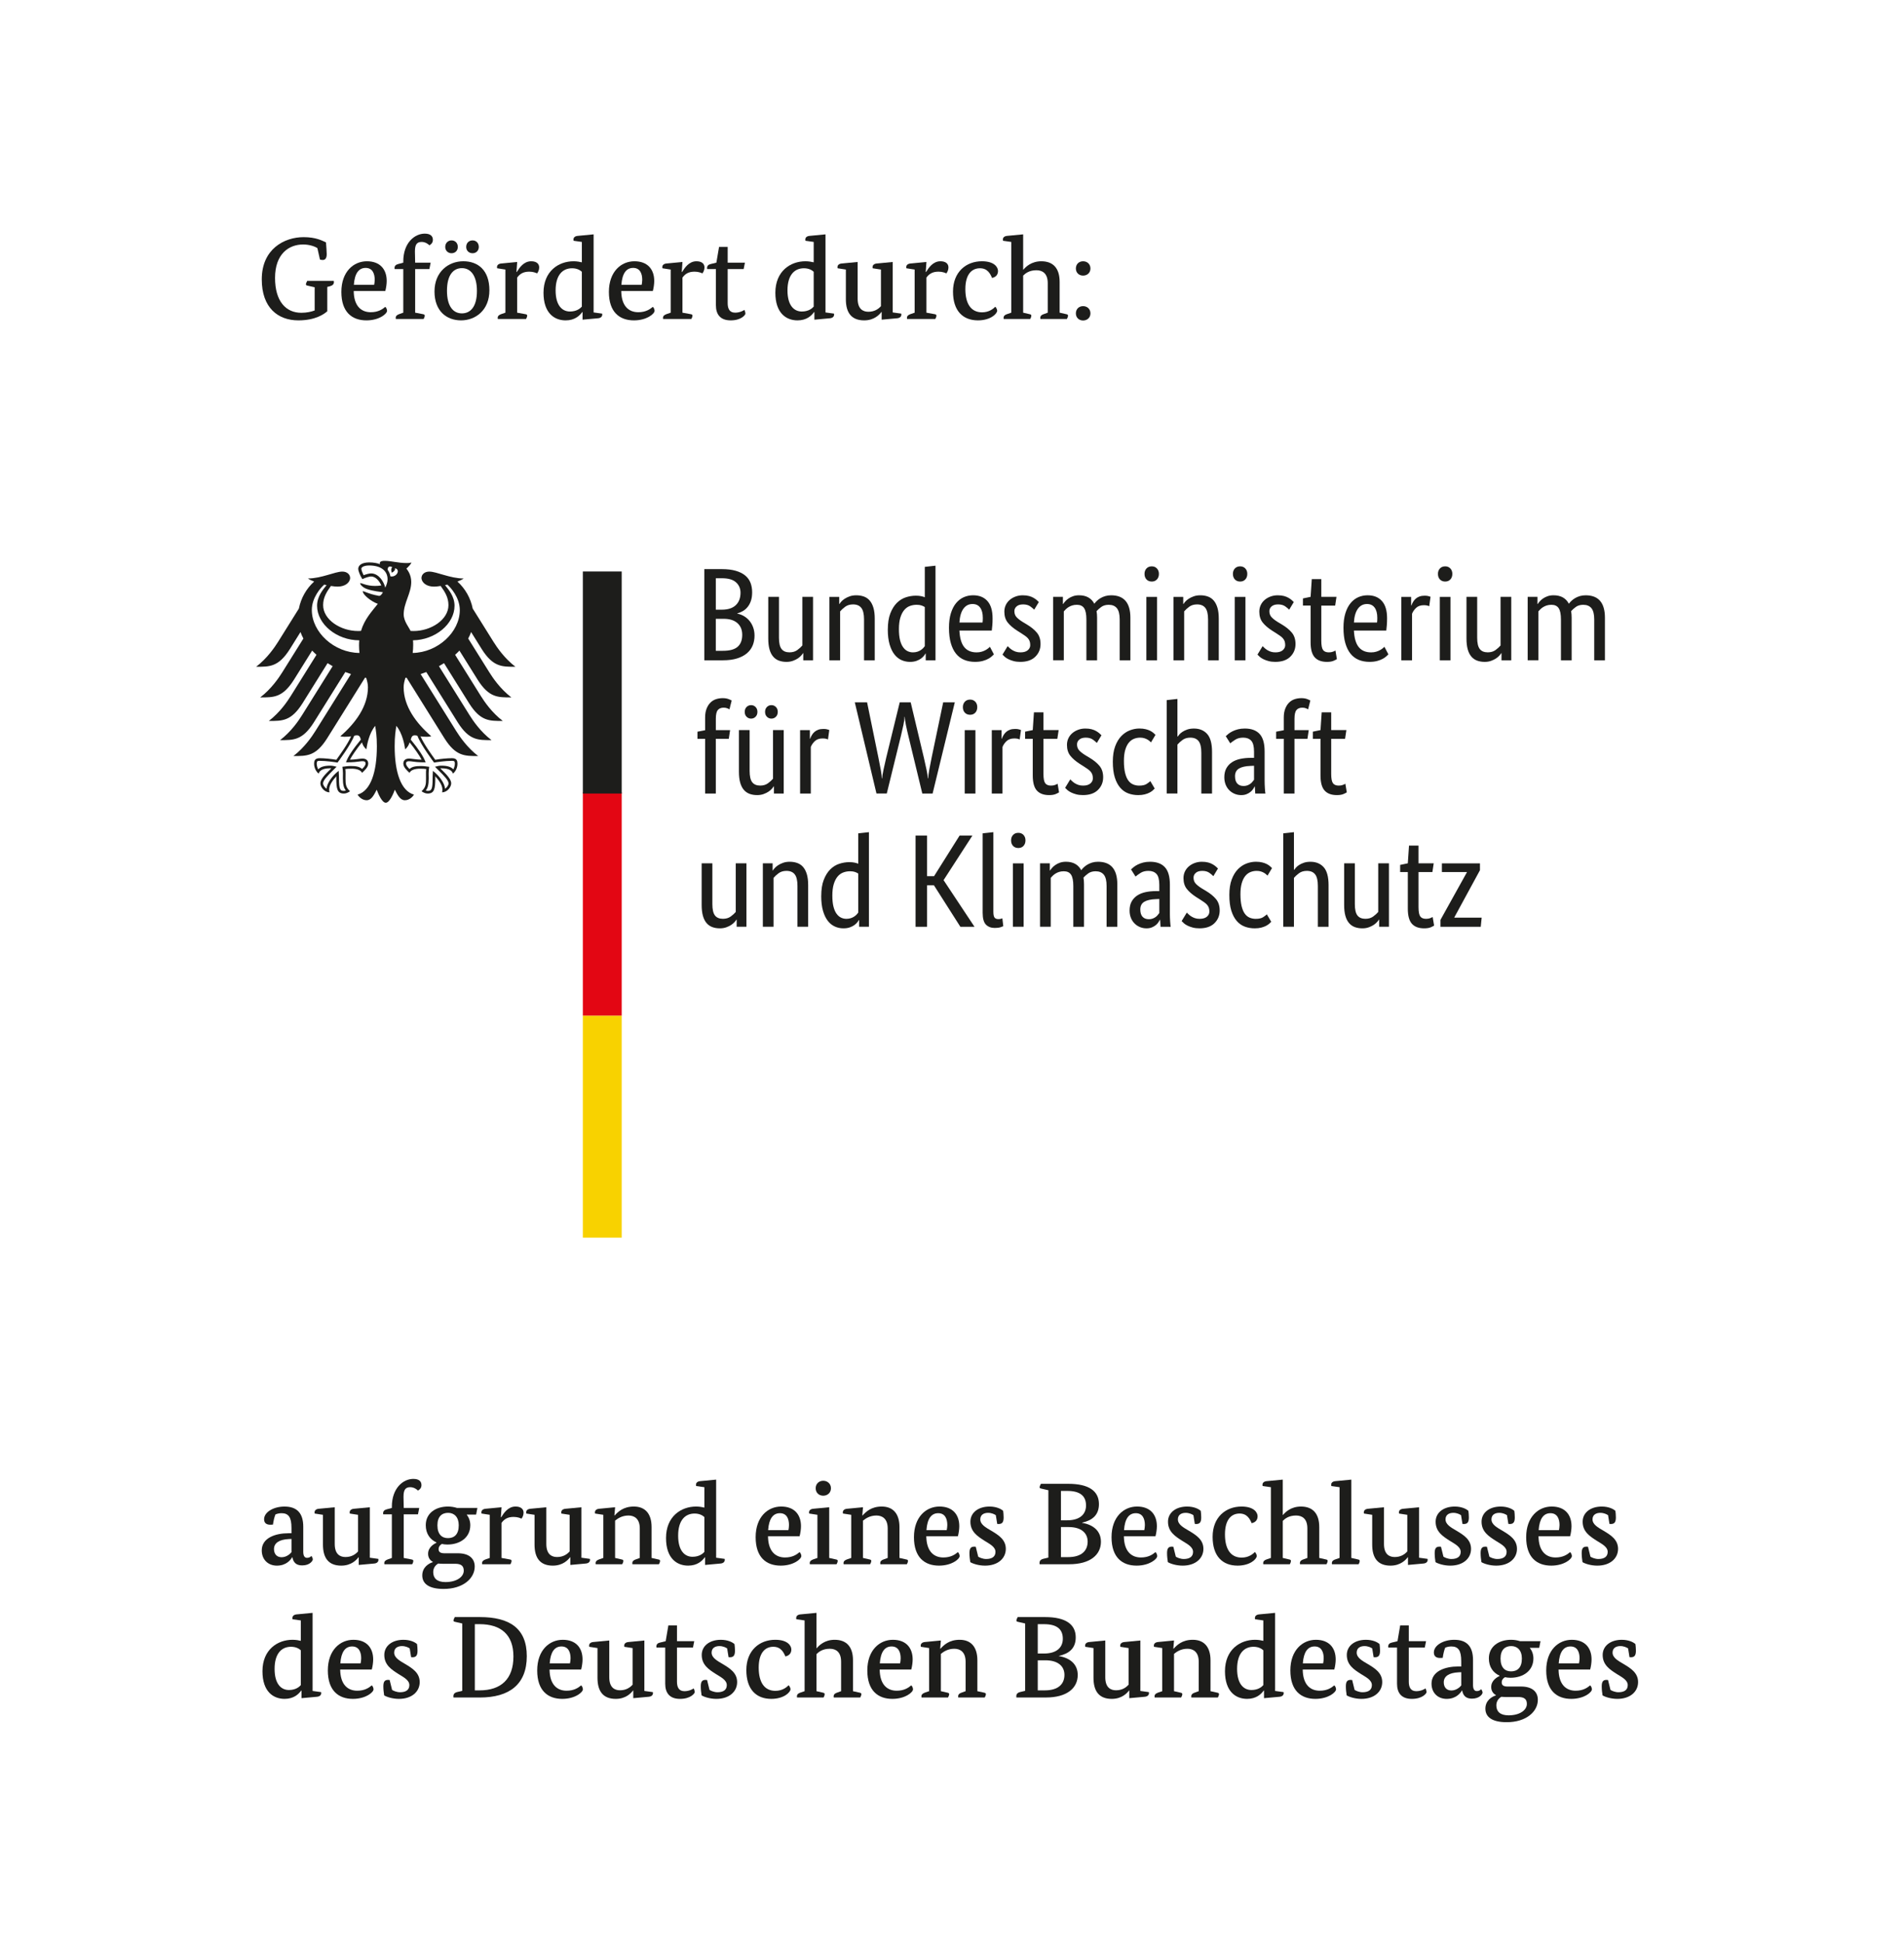 <?xml version="1.0" encoding="UTF-8"?>
<svg xmlns="http://www.w3.org/2000/svg" width="171.5" height="175" viewBox="0 0 171.5 175">
  <g id="Hintergrund">
    <rect width="171.5" height="175" style="fill: #fff;"></rect>
  </g>
  <g id="Foerderzusatz">
    <g>
      <path d="M28.585,22.346c-.221-.147-.704-.326-1.281-.326-1.28,0-2.53.84-2.53,3.013,0,2.1.976,3.139,2.362,3.139.504,0,.903-.095,1.208-.21v-2.089l-.641-.147c-.105-.021-.147-.053-.147-.115,0-.095.073-.221.116-.315h2.393s.011.063.011.116c0,.168-.095.294-.356.368l-.242.062v2.194c-.283.252-1.06.819-2.603.819-1.848,0-3.296-1.144-3.296-3.695,0-2.73,2.026-3.8,3.769-3.8,1.113,0,1.67.315,2.016.473.031.314.064.966.064,1.05,0,.325-.095.535-.368.535-.084,0-.168-.021-.241-.042l-.231-1.029Z" style="fill: #1d1d1b;"></path>
      <path d="M31.861,26.209c.011,1.302.631,1.911,1.533,1.911.672,0,1.05-.263,1.312-.483.104.084.157.262.157.357,0,.263-.692.861-1.858.861-1.291,0-2.257-.735-2.257-2.562s1.103-2.761,2.299-2.761c1.186,0,1.785.725,1.785,1.774,0,.273-.053.641-.126.903h-2.846ZM33.699,25.653c.021-.095.053-.274.053-.452,0-.578-.211-1.071-.819-1.071-.619,0-.987.493-1.06,1.523h1.827Z" style="fill: #1d1d1b;"></path>
      <path d="M38.676,24.235h-1.281v3.926l.714.137c.105.021.148.052.148.136,0,.105-.074.262-.105.294h-2.498s-.011-.063-.011-.094c0-.189.126-.273.325-.347l.357-.126v-3.926h-.777s-.011-.063-.011-.094c0-.2.126-.305.325-.358l.463-.126v-.105c0-1.69,1.028-2.509,1.932-2.509.524,0,.734.231.734.556,0,.263-.157.41-.315.494-.095-.105-.368-.304-.693-.304-.451,0-.609.252-.609.871,0,.325.021.997.021.997h1.396l-.115.578Z" style="fill: #1d1d1b;"></path>
      <path d="M44.082,26.146c0,1.816-1.27,2.708-2.551,2.708-1.312,0-2.394-.84-2.394-2.604,0-1.774,1.26-2.719,2.593-2.719,1.312,0,2.352.788,2.352,2.614ZM40.671,22.808c-.315,0-.567-.231-.567-.567,0-.357.252-.588.567-.588.325,0,.566.231.566.588,0,.336-.241.567-.566.567ZM40.261,26.188c0,1.407.566,2.037,1.344,2.037s1.354-.609,1.354-2.016-.577-2.058-1.354-2.058-1.344.62-1.344,2.037ZM42.57,22.808c-.336,0-.577-.231-.577-.567,0-.357.241-.588.577-.588.315,0,.557.231.557.588,0,.336-.241.567-.557.567Z" style="fill: #1d1d1b;"></path>
      <path d="M46.519,24.498h.031c.221-.356.609-.966,1.291-.966.494,0,.725.231.725.557,0,.231-.105.431-.188.535-.084-.042-.347-.157-.704-.157-.577,0-.871.231-1.092.535v3.16l.756.137c.105.021.148.052.148.136,0,.105-.084.262-.105.294h-2.541s-.011-.063-.011-.094c0-.189.126-.273.325-.347l.368-.126v-3.884l-.745-.116s-.011-.062-.011-.104c0-.179.136-.305.388-.326l1.428-.136-.062.902Z" style="fill: #1d1d1b;"></path>
      <path d="M53.469,28.141l.767.105s.011.042.011.084c0,.189-.137.315-.389.336l-1.386.126v-.683h-.031c-.231.326-.672.746-1.491.746-1.028,0-1.994-.662-1.994-2.488,0-1.953,1.365-2.835,2.709-2.835.304,0,.566.053.745.095v-1.837l-.745-.105s-.011-.073-.011-.115c0-.179.136-.305.388-.325l1.428-.137v7.034ZM52.409,24.477c-.157-.148-.441-.315-.882-.315-.851,0-1.481.609-1.481,1.995,0,1.354.588,1.9,1.291,1.9.609,0,.935-.284,1.071-.441v-3.139Z" style="fill: #1d1d1b;"></path>
      <path d="M55.959,26.209c.01,1.302.629,1.911,1.532,1.911.672,0,1.05-.263,1.312-.483.105.084.157.262.157.357,0,.263-.693.861-1.858.861-1.291,0-2.257-.735-2.257-2.562s1.103-2.761,2.299-2.761c1.186,0,1.785.725,1.785,1.774,0,.273-.053.641-.126.903h-2.845ZM57.796,25.653c.021-.095.052-.274.052-.452,0-.578-.209-1.071-.818-1.071-.619,0-.986.493-1.06,1.523h1.827Z" style="fill: #1d1d1b;"></path>
      <path d="M61.408,24.498h.031c.221-.356.609-.966,1.291-.966.494,0,.725.231.725.557,0,.231-.104.431-.188.535-.084-.042-.347-.157-.704-.157-.577,0-.871.231-1.092.535v3.16l.756.137c.106.021.147.052.147.136,0,.105-.084.262-.104.294h-2.541s-.011-.063-.011-.094c0-.189.126-.273.325-.347l.368-.126v-3.884l-.745-.116s-.011-.062-.011-.104c0-.179.136-.305.388-.326l1.428-.136-.062.902Z" style="fill: #1d1d1b;"></path>
      <path d="M66.982,24.235h-1.438v3.065c0,.472.146.861.672.861.409,0,.745-.179.829-.252.053.084.095.241.095.347,0,.104-.367.598-1.323.598s-1.333-.556-1.333-1.365v-3.254h-.787s-.011-.063-.011-.094c0-.2.126-.315.325-.358l.515-.126.241-1.417h.777v1.417h1.554l-.116.578Z" style="fill: #1d1d1b;"></path>
      <path d="M74.353,28.141l.766.105s.011.042.011.084c0,.189-.137.315-.389.336l-1.386.126v-.683h-.031c-.23.326-.672.746-1.49.746-1.029,0-1.995-.662-1.995-2.488,0-1.953,1.364-2.835,2.708-2.835.305,0,.567.053.746.095v-1.837l-.746-.105s-.01-.073-.01-.115c0-.179.137-.305.389-.325l1.428-.137v7.034ZM73.293,24.477c-.158-.148-.441-.315-.882-.315-.851,0-1.48.609-1.48,1.995,0,1.354.588,1.9,1.291,1.9.609,0,.935-.284,1.071-.441v-3.139Z" style="fill: #1d1d1b;"></path>
      <path d="M80.411,28.141l.766.105s.011.042.011.084c0,.189-.137.315-.389.336l-1.386.126v-.693h-.021c-.168.22-.629.756-1.553.756-1.123,0-1.649-.662-1.649-1.9v-2.677l-.745-.116s-.011-.062-.011-.104c0-.179.137-.305.389-.326l1.428-.136v3.307c0,.955.504,1.176.966,1.176.535,0,.891-.231,1.133-.504v-3.296l-.746-.116s-.01-.062-.01-.104c0-.179.137-.305.389-.326l1.427-.136v4.545Z" style="fill: #1d1d1b;"></path>
      <path d="M83.383,24.498h.031c.221-.356.609-.966,1.292-.966.493,0,.724.231.724.557,0,.231-.105.431-.189.535-.084-.042-.347-.157-.703-.157-.578,0-.872.231-1.092.535v3.16l.756.137c.104.021.146.052.146.136,0,.105-.084.262-.105.294h-2.54s-.011-.063-.011-.094c0-.189.126-.273.326-.347l.367-.126v-3.884l-.746-.116s-.01-.062-.01-.104c0-.179.137-.305.389-.326l1.428-.136-.064.902Z" style="fill: #1d1d1b;"></path>
      <path d="M88.265,24.162c-.703,0-1.312.504-1.312,1.879,0,1.323.515,2.089,1.502,2.089.65,0,1.028-.336,1.196-.504.095.094.168.262.168.356,0,.263-.577.872-1.731.872-1.365,0-2.247-.861-2.247-2.593,0-1.774,1.187-2.73,2.604-2.73,1.155,0,1.448.567,1.448.872,0,.284-.136.546-.535.63-.157-.368-.398-.872-1.092-.872Z" style="fill: #1d1d1b;"></path>
      <path d="M92.161,24.288h.02c.21-.252.714-.756,1.617-.756,1.05,0,1.647.62,1.647,1.848v2.782l.609.137c.105.021.146.052.146.136,0,.105-.084.262-.104.294h-2.383s-.011-.063-.011-.094c0-.189.126-.284.325-.347l.347-.126v-2.656c0-.892-.482-1.165-1.019-1.165-.65,0-.997.283-1.196.483v3.338l.588.137c.105.021.147.052.147.136,0,.105-.073.262-.104.294h-2.384s-.01-.063-.01-.094c0-.189.126-.284.325-.347l.367-.126v-6.372l-.745-.105s-.011-.073-.011-.115c0-.179.137-.305.389-.325l1.438-.137v3.181Z" style="fill: #1d1d1b;"></path>
      <path d="M97.558,24.823c-.367,0-.65-.252-.65-.64,0-.4.283-.651.65-.651s.662.252.662.651c0,.388-.294.64-.662.64ZM97.558,28.865c-.367,0-.65-.252-.65-.64,0-.399.283-.651.65-.651s.662.252.662.651c0,.388-.294.64-.662.64Z" style="fill: #1d1d1b;"></path>
    </g>
    <g>
      <path d="M27.315,139.762c0,.42.157.546.336.546.241,0,.367-.126.398-.179.053.074.126.221.126.315,0,.137-.272.546-.955.546-.483,0-.788-.21-.882-.735h-.021c-.115.2-.504.756-1.375.756-.798,0-1.365-.546-1.365-1.375,0-1.123,1.229-1.543,2.404-1.543h.273v-.473c0-.955-.252-1.333-.903-1.333-.241,0-.451.073-.535.105-.095.2-.179.567-.231.924,0,0-.157.011-.241.011-.356,0-.556-.168-.556-.493,0-.651.86-1.145,1.837-1.145,1.154,0,1.691.63,1.691,1.816v2.257ZM26.012,138.617c-.85.042-1.333.347-1.333.903,0,.44.252.734.683.734s.756-.283.893-.451v-1.196l-.242.01Z" style="fill: #1d1d1b;"></path>
      <path d="M33.309,140.297l.767.105s.011.042.011.084c0,.189-.137.315-.389.336l-1.386.126v-.693h-.02c-.168.221-.63.756-1.554.756-1.124,0-1.648-.661-1.648-1.899v-2.678l-.745-.115s-.011-.062-.011-.104c0-.179.137-.305.389-.326l1.428-.136v3.307c0,.955.504,1.176.966,1.176.535,0,.893-.231,1.134-.504v-3.297l-.745-.115s-.011-.062-.011-.104c0-.179.136-.305.388-.326l1.428-.136v4.545Z" style="fill: #1d1d1b;"></path>
      <path d="M37.647,136.392h-1.281v3.927l.714.137c.105.021.148.052.148.136,0,.105-.074.263-.105.294h-2.498s-.011-.062-.011-.094c0-.189.126-.273.325-.347l.357-.126v-3.927h-.777s-.011-.062-.011-.094c0-.2.126-.305.325-.358l.463-.126v-.105c0-1.69,1.028-2.51,1.932-2.51.524,0,.734.231.734.557,0,.263-.157.409-.314.493-.095-.104-.368-.304-.693-.304-.451,0-.609.252-.609.871,0,.325.021.997.021.997h1.396l-.115.577Z" style="fill: #1d1d1b;"></path>
      <path d="M42.886,136.413h-.85c.199.263.325.577.325.955,0,1.113-.924,1.743-2.068,1.743-.179,0-.336-.022-.493-.053-.147.084-.294.23-.294.473,0,.252.168.367.524.367h1.218c.966,0,1.512.441,1.512,1.196,0,1.05-1.028,2.016-2.803,2.016-1.291,0-1.921-.451-1.921-1.218,0-.734.577-1.081.955-1.196v-.021c-.273-.147-.431-.398-.431-.734,0-.609.557-.892.756-.997v-.022c-.588-.263-.966-.798-.966-1.554,0-1.103.924-1.68,1.995-1.68.283,0,.556.042.818.126h1.837l-.115.599ZM39.862,140.843c-.146,0-.272-.01-.389-.021-.273.157-.451.42-.451.776,0,.546.336.893,1.102.893,1.019,0,1.649-.473,1.649-1.028,0-.431-.241-.62-.777-.62h-1.134ZM39.4,137.379c0,.829.42,1.154.945,1.154.566,0,.976-.325.976-1.154,0-.745-.409-1.123-.955-1.123s-.966.314-.966,1.123Z" style="fill: #1d1d1b;"></path>
      <path d="M45.112,136.654h.031c.221-.356.609-.966,1.291-.966.494,0,.725.231.725.557,0,.23-.104.431-.188.535-.084-.042-.347-.157-.704-.157-.577,0-.871.23-1.092.535v3.16l.756.137c.105.021.147.052.147.136,0,.105-.084.263-.104.294h-2.541s-.011-.062-.011-.094c0-.189.126-.273.325-.347l.368-.126v-3.885l-.745-.115s-.011-.062-.011-.104c0-.179.136-.305.388-.326l1.428-.136-.062.902Z" style="fill: #1d1d1b;"></path>
      <path d="M52.368,140.297l.766.105s.011.042.011.084c0,.189-.137.315-.389.336l-1.386.126v-.693h-.02c-.168.221-.63.756-1.554.756-1.123,0-1.648-.661-1.648-1.899v-2.678l-.745-.115s-.011-.062-.011-.104c0-.179.137-.305.389-.326l1.428-.136v3.307c0,.955.504,1.176.966,1.176.535,0,.892-.231,1.134-.504v-3.297l-.746-.115s-.01-.062-.01-.104c0-.179.137-.305.389-.326l1.428-.136v4.545Z" style="fill: #1d1d1b;"></path>
      <path d="M58.688,140.318l.619.137c.106.021.148.052.148.136,0,.105-.084.263-.104.294h-2.384s-.011-.062-.011-.094c0-.189.127-.284.326-.347l.346-.126v-2.656c0-.893-.504-1.165-1.018-1.165-.599,0-.987.283-1.207.462v3.359l.598.137c.106.021.148.052.148.136,0,.105-.084.263-.105.294h-2.383s-.011-.062-.011-.094c0-.189.126-.273.326-.347l.367-.126v-3.885l-.746-.115s-.01-.062-.01-.104c0-.179.137-.305.389-.326l1.428-.136-.063.734h.031c.284-.305.756-.798,1.722-.798,1.029,0,1.596.661,1.596,1.848v2.782Z" style="fill: #1d1d1b;"></path>
      <path d="M64.505,140.297l.767.105s.011.042.011.084c0,.189-.137.315-.389.336l-1.386.126v-.683h-.031c-.231.325-.672.745-1.491.745-1.028,0-1.994-.661-1.994-2.487,0-1.953,1.365-2.835,2.709-2.835.304,0,.566.053.745.095v-1.837l-.745-.105s-.011-.073-.011-.115c0-.179.136-.305.388-.325l1.428-.137v7.033ZM63.445,136.634c-.157-.147-.441-.315-.882-.315-.851,0-1.48.609-1.48,1.995,0,1.353.588,1.899,1.291,1.899.609,0,.935-.283,1.071-.44v-3.139Z" style="fill: #1d1d1b;"></path>
      <path d="M69.178,138.365c.01,1.302.629,1.911,1.532,1.911.672,0,1.05-.263,1.312-.483.105.084.157.263.157.357,0,.263-.693.86-1.858.86-1.291,0-2.257-.734-2.257-2.562s1.102-2.761,2.299-2.761c1.186,0,1.785.725,1.785,1.774,0,.272-.053.641-.126.902h-2.845ZM71.015,137.81c.021-.095.052-.274.052-.452,0-.577-.209-1.07-.818-1.07-.619,0-.986.493-1.061,1.523h1.827Z" style="fill: #1d1d1b;"></path>
      <path d="M74.69,140.318l.619.137c.104.021.146.052.146.136,0,.105-.084.263-.105.294h-2.404s-.011-.062-.011-.094c0-.189.126-.273.326-.347l.367-.126v-3.885l-.746-.115s-.01-.062-.01-.104c0-.179.137-.305.389-.326l1.428-.136v4.566ZM74.154,134.712c-.388,0-.683-.262-.683-.672,0-.398.295-.672.683-.672.378,0,.693.273.693.672,0,.41-.315.672-.693.672Z" style="fill: #1d1d1b;"></path>
      <path d="M81.02,140.318l.619.137c.105.021.147.052.147.136,0,.105-.084.263-.105.294h-2.384s-.011-.062-.011-.094c0-.189.127-.284.326-.347l.346-.126v-2.656c0-.893-.504-1.165-1.018-1.165-.599,0-.987.283-1.207.462v3.359l.598.137c.105.021.148.052.148.136,0,.105-.084.263-.106.294h-2.383s-.011-.062-.011-.094c0-.189.126-.273.326-.347l.367-.126v-3.885l-.746-.115s-.01-.062-.01-.104c0-.179.137-.305.389-.326l1.428-.136-.064.734h.031c.284-.305.756-.798,1.722-.798,1.029,0,1.596.661,1.596,1.848v2.782Z" style="fill: #1d1d1b;"></path>
      <path d="M83.436,138.365c.011,1.302.631,1.911,1.533,1.911.672,0,1.05-.263,1.312-.483.104.084.157.263.157.357,0,.263-.692.86-1.858.86-1.291,0-2.257-.734-2.257-2.562s1.103-2.761,2.299-2.761c1.186,0,1.785.725,1.785,1.774,0,.272-.053.641-.126.902h-2.846ZM85.274,137.81c.021-.095.053-.274.053-.452,0-.577-.211-1.07-.819-1.07-.619,0-.987.493-1.06,1.523h1.827Z" style="fill: #1d1d1b;"></path>
      <path d="M89.694,136.466c-.115-.084-.378-.21-.693-.21-.346,0-.703.146-.703.588,0,.462.493.734.997,1.028.63.378,1.302.787,1.302,1.627,0,.861-.714,1.512-1.868,1.512-.588,0-1.113-.178-1.333-.314-.043-.263-.074-.535-.074-.809,0-.42.115-.588.431-.588.053,0,.137.011.137.011l.22.893c.105.073.41.21.715.21.514,0,.84-.2.84-.641,0-.451-.504-.703-.977-.997-.641-.41-1.281-.819-1.281-1.722,0-.819.714-1.365,1.722-1.365.609,0,1.04.21,1.228.389.021.146.042.367.042.577,0,.367-.073.609-.451.609-.053,0-.126-.011-.126-.011l-.126-.787Z" style="fill: #1d1d1b;"></path>
      <path d="M97.474,137.138v.021c1.019.168,1.691.745,1.691,1.701,0,1.176-.966,2.025-2.855,2.025h-2.667s-.011-.062-.011-.115c0-.168.084-.314.357-.378l.441-.105v-6.068l-.641-.147c-.105-.021-.147-.053-.147-.116,0-.094.073-.22.116-.314h2.467c1.868,0,2.761.661,2.761,1.826,0,.998-.608,1.47-1.512,1.67ZM96.131,134.282h-.567v2.646h.557c1.197,0,1.701-.588,1.701-1.334,0-.86-.535-1.312-1.69-1.312ZM96.257,137.536h-.693v2.709h.631c1.228,0,1.773-.578,1.773-1.397,0-.777-.577-1.312-1.711-1.312Z" style="fill: #1d1d1b;"></path>
      <path d="M101.233,138.365c.011,1.302.631,1.911,1.533,1.911.672,0,1.05-.263,1.312-.483.104.084.157.263.157.357,0,.263-.692.86-1.858.86-1.291,0-2.257-.734-2.257-2.562s1.103-2.761,2.299-2.761c1.187,0,1.785.725,1.785,1.774,0,.272-.053.641-.126.902h-2.846ZM103.071,137.81c.02-.095.053-.274.053-.452,0-.577-.211-1.07-.819-1.07-.619,0-.987.493-1.06,1.523h1.827Z" style="fill: #1d1d1b;"></path>
      <path d="M107.492,136.466c-.116-.084-.378-.21-.693-.21-.347,0-.703.146-.703.588,0,.462.493.734.997,1.028.63.378,1.302.787,1.302,1.627,0,.861-.714,1.512-1.868,1.512-.588,0-1.113-.178-1.334-.314-.041-.263-.073-.535-.073-.809,0-.42.116-.588.431-.588.053,0,.137.011.137.011l.221.893c.104.073.409.21.713.21.515,0,.84-.2.84-.641,0-.451-.504-.703-.976-.997-.641-.41-1.281-.819-1.281-1.722,0-.819.714-1.365,1.722-1.365.609,0,1.039.21,1.228.389.021.146.042.367.042.577,0,.367-.073.609-.451.609-.053,0-.126-.011-.126-.011l-.126-.787Z" style="fill: #1d1d1b;"></path>
      <path d="M111.649,136.318c-.703,0-1.312.504-1.312,1.879,0,1.323.515,2.09,1.502,2.09.65,0,1.028-.336,1.196-.504.095.094.168.262.168.356,0,.263-.577.871-1.731.871-1.365,0-2.247-.86-2.247-2.593,0-1.774,1.187-2.729,2.603-2.729,1.155,0,1.448.567,1.448.871,0,.284-.136.546-.535.63-.157-.367-.398-.871-1.092-.871Z" style="fill: #1d1d1b;"></path>
      <path d="M115.546,136.444h.02c.21-.252.714-.756,1.617-.756,1.05,0,1.647.619,1.647,1.848v2.782l.609.137c.105.021.146.052.146.136,0,.105-.084.263-.104.294h-2.383s-.011-.062-.011-.094c0-.189.126-.284.325-.347l.347-.126v-2.656c0-.893-.482-1.165-1.019-1.165-.65,0-.997.283-1.196.482v3.339l.588.137c.104.021.146.052.146.136,0,.105-.073.263-.104.294h-2.384s-.01-.062-.01-.094c0-.189.126-.284.325-.347l.367-.126v-6.372l-.745-.105s-.011-.073-.011-.115c0-.179.137-.305.389-.325l1.438-.137v3.181Z" style="fill: #1d1d1b;"></path>
      <path d="M121.719,140.318l.608.137c.105.021.147.052.147.136,0,.105-.073.263-.104.294h-2.394s-.01-.062-.01-.094c0-.189.126-.284.325-.347l.367-.126v-6.372l-.745-.105s-.011-.073-.011-.115c0-.179.137-.305.389-.325l1.428-.137v7.055Z" style="fill: #1d1d1b;"></path>
      <path d="M127.819,140.297l.766.105s.011.042.011.084c0,.189-.137.315-.389.336l-1.386.126v-.693h-.02c-.168.221-.63.756-1.554.756-1.123,0-1.648-.661-1.648-1.899v-2.678l-.745-.115s-.011-.062-.011-.104c0-.179.137-.305.389-.326l1.428-.136v3.307c0,.955.504,1.176.966,1.176.535,0,.892-.231,1.134-.504v-3.297l-.746-.115s-.01-.062-.01-.104c0-.179.137-.305.389-.326l1.428-.136v4.545Z" style="fill: #1d1d1b;"></path>
      <path d="M131.599,136.466c-.116-.084-.378-.21-.693-.21-.347,0-.703.146-.703.588,0,.462.493.734.997,1.028.63.378,1.302.787,1.302,1.627,0,.861-.714,1.512-1.868,1.512-.588,0-1.113-.178-1.334-.314-.041-.263-.073-.535-.073-.809,0-.42.116-.588.431-.588.053,0,.137.011.137.011l.221.893c.105.073.409.21.713.21.515,0,.84-.2.84-.641,0-.451-.504-.703-.976-.997-.641-.41-1.281-.819-1.281-1.722,0-.819.714-1.365,1.722-1.365.609,0,1.039.21,1.229.389.021.146.042.367.042.577,0,.367-.073.609-.451.609-.053,0-.126-.011-.126-.011l-.126-.787Z" style="fill: #1d1d1b;"></path>
      <path d="M135.736,136.466c-.116-.084-.378-.21-.693-.21-.347,0-.703.146-.703.588,0,.462.493.734.997,1.028.63.378,1.302.787,1.302,1.627,0,.861-.714,1.512-1.868,1.512-.588,0-1.113-.178-1.334-.314-.041-.263-.073-.535-.073-.809,0-.42.116-.588.431-.588.053,0,.137.011.137.011l.221.893c.104.073.409.21.713.21.515,0,.84-.2.84-.641,0-.451-.504-.703-.976-.997-.641-.41-1.281-.819-1.281-1.722,0-.819.714-1.365,1.722-1.365.609,0,1.039.21,1.228.389.021.146.042.367.042.577,0,.367-.073.609-.451.609-.053,0-.126-.011-.126-.011l-.126-.787Z" style="fill: #1d1d1b;"></path>
      <path d="M138.581,138.365c.011,1.302.631,1.911,1.533,1.911.672,0,1.05-.263,1.312-.483.104.084.157.263.157.357,0,.263-.692.86-1.858.86-1.291,0-2.257-.734-2.257-2.562s1.102-2.761,2.299-2.761c1.186,0,1.785.725,1.785,1.774,0,.272-.053.641-.126.902h-2.846ZM140.419,137.81c.02-.095.053-.274.053-.452,0-.577-.211-1.07-.819-1.07-.619,0-.987.493-1.061,1.523h1.827Z" style="fill: #1d1d1b;"></path>
      <path d="M144.84,136.466c-.116-.084-.378-.21-.693-.21-.347,0-.703.146-.703.588,0,.462.493.734.997,1.028.63.378,1.302.787,1.302,1.627,0,.861-.714,1.512-1.868,1.512-.588,0-1.113-.178-1.334-.314-.041-.263-.073-.535-.073-.809,0-.42.116-.588.431-.588.053,0,.137.011.137.011l.221.893c.104.073.409.21.713.21.515,0,.84-.2.84-.641,0-.451-.504-.703-.975-.997-.641-.41-1.281-.819-1.281-1.722,0-.819.714-1.365,1.722-1.365.609,0,1.039.21,1.228.389.021.146.042.367.042.577,0,.367-.073.609-.451.609-.053,0-.126-.011-.126-.011l-.126-.787Z" style="fill: #1d1d1b;"></path>
      <path d="M28.155,152.298l.766.105s.011.041.011.084c0,.189-.137.314-.389.336l-1.386.125v-.682h-.031c-.23.325-.672.745-1.49.745-1.029,0-1.995-.661-1.995-2.488,0-1.952,1.364-2.834,2.708-2.834.305,0,.567.052.746.095v-1.838l-.746-.104s-.01-.073-.01-.116c0-.178.137-.304.389-.325l1.428-.136v7.033ZM27.095,148.634c-.158-.146-.441-.315-.882-.315-.851,0-1.48.608-1.48,1.994,0,1.354.588,1.9,1.291,1.9.609,0,.935-.283,1.071-.441v-3.139Z" style="fill: #1d1d1b;"></path>
      <path d="M30.643,150.366c.011,1.302.631,1.91,1.533,1.91.672,0,1.05-.262,1.312-.483.105.084.157.263.157.358,0,.262-.692.86-1.858.86-1.291,0-2.257-.735-2.257-2.561s1.102-2.761,2.299-2.761c1.187,0,1.785.724,1.785,1.774,0,.272-.053.64-.126.902h-2.846ZM32.481,149.81c.02-.094.053-.273.053-.451,0-.577-.211-1.07-.819-1.07-.619,0-.987.493-1.061,1.522h1.827Z" style="fill: #1d1d1b;"></path>
      <path d="M36.901,148.466c-.115-.084-.378-.21-.693-.21-.346,0-.703.147-.703.588,0,.462.493.735.997,1.029.63.378,1.302.787,1.302,1.627,0,.86-.714,1.512-1.868,1.512-.588,0-1.113-.179-1.333-.315-.043-.262-.074-.535-.074-.808,0-.42.115-.588.431-.588.053,0,.137.011.137.011l.22.892c.105.073.41.21.715.21.514,0,.84-.199.84-.641,0-.451-.504-.703-.976-.997-.641-.409-1.281-.818-1.281-1.722,0-.818.714-1.364,1.722-1.364.609,0,1.04.21,1.228.388.021.147.042.368.042.578,0,.367-.073.608-.451.608-.053,0-.126-.011-.126-.011l-.126-.787Z" style="fill: #1d1d1b;"></path>
      <path d="M43.222,152.886h-2.373s-.011-.062-.011-.115c0-.168.084-.315.357-.378l.441-.105v-6.067l-.641-.147c-.105-.021-.148-.052-.148-.115,0-.095.073-.221.116-.315h2.257c2.646,0,4.23.987,4.23,3.518,0,2.551-1.575,3.727-4.23,3.727ZM43.19,146.282h-.42v5.963h.42c1.942,0,3.056-1.018,3.056-3.055,0-1.963-1.124-2.908-3.056-2.908Z" style="fill: #1d1d1b;"></path>
      <path d="M49.501,150.366c.011,1.302.631,1.91,1.533,1.91.672,0,1.05-.262,1.312-.483.105.084.157.263.157.358,0,.262-.692.86-1.858.86-1.291,0-2.257-.735-2.257-2.561s1.102-2.761,2.299-2.761c1.187,0,1.785.724,1.785,1.774,0,.272-.053.64-.126.902h-2.846ZM51.339,149.81c.02-.094.053-.273.053-.451,0-.577-.211-1.07-.819-1.07-.619,0-.987.493-1.061,1.522h1.827Z" style="fill: #1d1d1b;"></path>
      <path d="M58.038,152.298l.766.105s.011.041.011.084c0,.189-.137.314-.389.336l-1.386.125v-.692h-.02c-.168.221-.63.756-1.554.756-1.123,0-1.648-.661-1.648-1.9v-2.677l-.745-.115s-.011-.063-.011-.105c0-.178.137-.305.389-.325l1.428-.137v3.308c0,.955.504,1.176.966,1.176.535,0,.892-.231,1.134-.504v-3.297l-.746-.115s-.01-.063-.01-.105c0-.178.137-.305.389-.325l1.428-.137v4.546Z" style="fill: #1d1d1b;"></path>
      <path d="M62.417,148.393h-1.439v3.065c0,.473.146.861.672.861.409,0,.745-.179.829-.252.053.084.095.241.095.346,0,.105-.368.599-1.323.599s-1.333-.557-1.333-1.364v-3.255h-.787s-.011-.063-.011-.095c0-.199.126-.315.325-.356l.515-.126.241-1.418h.777v1.418h1.554l-.115.577Z" style="fill: #1d1d1b;"></path>
      <path d="M65.493,148.466c-.115-.084-.378-.21-.693-.21-.346,0-.703.147-.703.588,0,.462.493.735.997,1.029.63.378,1.302.787,1.302,1.627,0,.86-.714,1.512-1.868,1.512-.588,0-1.113-.179-1.333-.315-.043-.262-.074-.535-.074-.808,0-.42.115-.588.431-.588.053,0,.137.011.137.011l.22.892c.105.073.41.21.715.21.514,0,.84-.199.84-.641,0-.451-.504-.703-.976-.997-.641-.409-1.281-.818-1.281-1.722,0-.818.714-1.364,1.722-1.364.609,0,1.04.21,1.229.388.021.147.042.368.042.578,0,.367-.073.608-.451.608-.053,0-.126-.011-.126-.011l-.126-.787Z" style="fill: #1d1d1b;"></path>
      <path d="M69.65,148.319c-.703,0-1.311.504-1.311,1.879,0,1.322.514,2.089,1.501,2.089.65,0,1.028-.336,1.196-.504.095.095.168.263.168.357,0,.263-.577.871-1.732.871-1.364,0-2.246-.86-2.246-2.593,0-1.774,1.186-2.729,2.604-2.729,1.154,0,1.449.566,1.449.871,0,.283-.137.546-.536.63-.157-.367-.398-.871-1.092-.871Z" style="fill: #1d1d1b;"></path>
      <path d="M73.546,148.445h.021c.21-.252.714-.756,1.617-.756,1.05,0,1.648.619,1.648,1.848v2.782l.609.136c.105.022.146.053.146.137,0,.104-.084.263-.104.294h-2.383s-.011-.062-.011-.095c0-.188.126-.283.325-.347l.347-.125v-2.656c0-.893-.482-1.166-1.019-1.166-.65,0-.997.284-1.196.483v3.339l.588.136c.104.022.146.053.146.137,0,.104-.073.263-.105.294h-2.384s-.01-.062-.01-.095c0-.188.126-.283.325-.347l.367-.125v-6.373l-.745-.104s-.011-.073-.011-.116c0-.178.137-.304.389-.325l1.438-.136v3.181Z" style="fill: #1d1d1b;"></path>
      <path d="M79.237,150.366c.01,1.302.629,1.91,1.532,1.91.672,0,1.05-.262,1.312-.483.104.084.157.263.157.358,0,.262-.693.86-1.858.86-1.291,0-2.257-.735-2.257-2.561s1.103-2.761,2.299-2.761c1.186,0,1.785.724,1.785,1.774,0,.272-.053.64-.126.902h-2.845ZM81.074,149.81c.021-.094.052-.273.052-.451,0-.577-.209-1.07-.818-1.07-.619,0-.986.493-1.06,1.522h1.827Z" style="fill: #1d1d1b;"></path>
      <path d="M88.035,152.319l.62.136c.104.022.147.053.147.137,0,.104-.084.263-.106.294h-2.383s-.01-.062-.01-.095c0-.188.125-.283.325-.347l.347-.125v-2.656c0-.893-.504-1.166-1.019-1.166-.599,0-.987.284-1.208.463v3.359l.599.136c.105.022.147.053.147.137,0,.104-.084.263-.105.294h-2.383s-.011-.062-.011-.095c0-.188.126-.272.325-.347l.368-.125v-3.885l-.745-.115s-.011-.063-.011-.105c0-.178.136-.305.388-.325l1.428-.137-.062.735h.031c.283-.305.756-.798,1.722-.798,1.029,0,1.596.661,1.596,1.848v2.782Z" style="fill: #1d1d1b;"></path>
      <path d="M95.385,149.138v.022c1.019.168,1.69.745,1.69,1.7,0,1.176-.966,2.026-2.856,2.026h-2.667s-.011-.062-.011-.115c0-.168.084-.315.357-.378l.441-.105v-6.067l-.641-.147c-.106-.021-.147-.052-.147-.115,0-.095.073-.221.116-.315h2.467c1.868,0,2.761.662,2.761,1.827,0,.997-.608,1.47-1.512,1.669ZM94.041,146.282h-.567v2.646h.557c1.197,0,1.701-.588,1.701-1.333,0-.861-.535-1.312-1.69-1.312ZM94.167,149.537h-.693v2.708h.631c1.228,0,1.773-.577,1.773-1.397,0-.776-.577-1.311-1.711-1.311Z" style="fill: #1d1d1b;"></path>
      <path d="M102.714,152.298l.767.105s.011.041.011.084c0,.189-.137.314-.389.336l-1.386.125v-.692h-.02c-.168.221-.63.756-1.554.756-1.124,0-1.648-.661-1.648-1.9v-2.677l-.745-.115s-.011-.063-.011-.105c0-.178.137-.305.389-.325l1.428-.137v3.308c0,.955.504,1.176.966,1.176.535,0,.893-.231,1.134-.504v-3.297l-.745-.115s-.011-.063-.011-.105c0-.178.136-.305.388-.325l1.428-.137v4.546Z" style="fill: #1d1d1b;"></path>
      <path d="M109.034,152.319l.619.136c.105.022.147.053.147.137,0,.104-.084.263-.104.294h-2.384s-.011-.062-.011-.095c0-.188.127-.283.326-.347l.346-.125v-2.656c0-.893-.504-1.166-1.018-1.166-.599,0-.987.284-1.207.463v3.359l.598.136c.106.022.148.053.148.137,0,.104-.084.263-.106.294h-2.383s-.011-.062-.011-.095c0-.188.126-.272.326-.347l.367-.125v-3.885l-.746-.115s-.01-.063-.01-.105c0-.178.137-.305.389-.325l1.428-.137-.063.735h.031c.284-.305.756-.798,1.722-.798,1.029,0,1.596.661,1.596,1.848v2.782Z" style="fill: #1d1d1b;"></path>
      <path d="M114.852,152.298l.766.105s.011.041.011.084c0,.189-.137.314-.389.336l-1.386.125v-.682h-.031c-.23.325-.672.745-1.49.745-1.029,0-1.995-.661-1.995-2.488,0-1.952,1.364-2.834,2.708-2.834.305,0,.567.052.746.095v-1.838l-.746-.104s-.01-.073-.01-.116c0-.178.137-.304.389-.325l1.428-.136v7.033ZM113.792,148.634c-.158-.146-.441-.315-.882-.315-.851,0-1.481.608-1.481,1.994,0,1.354.588,1.9,1.291,1.9.609,0,.935-.283,1.071-.441v-3.139Z" style="fill: #1d1d1b;"></path>
      <path d="M117.341,150.366c.01,1.302.629,1.91,1.532,1.91.672,0,1.05-.262,1.312-.483.104.084.157.263.157.358,0,.262-.693.86-1.858.86-1.291,0-2.257-.735-2.257-2.561s1.102-2.761,2.299-2.761c1.186,0,1.785.724,1.785,1.774,0,.272-.053.64-.126.902h-2.845ZM119.178,149.81c.02-.094.052-.273.052-.451,0-.577-.209-1.07-.818-1.07-.619,0-.986.493-1.061,1.522h1.827Z" style="fill: #1d1d1b;"></path>
      <path d="M123.598,148.466c-.115-.084-.378-.21-.693-.21-.346,0-.703.147-.703.588,0,.462.493.735.997,1.029.63.378,1.302.787,1.302,1.627,0,.86-.714,1.512-1.868,1.512-.588,0-1.113-.179-1.333-.315-.043-.262-.074-.535-.074-.808,0-.42.115-.588.431-.588.053,0,.137.011.137.011l.22.892c.106.073.41.21.715.21.514,0,.84-.199.84-.641,0-.451-.504-.703-.977-.997-.641-.409-1.281-.818-1.281-1.722,0-.818.714-1.364,1.722-1.364.609,0,1.04.21,1.228.388.02.147.042.368.042.578,0,.367-.073.608-.451.608-.053,0-.126-.011-.126-.011l-.126-.787Z" style="fill: #1d1d1b;"></path>
      <path d="M128.333,148.393h-1.437v3.065c0,.473.146.861.672.861.409,0,.745-.179.829-.252.053.084.095.241.095.346,0,.105-.367.599-1.323.599s-1.333-.557-1.333-1.364v-3.255h-.787s-.011-.063-.011-.095c0-.199.126-.315.325-.356l.515-.126.241-1.418h.777v1.418h1.554l-.116.577Z" style="fill: #1d1d1b;"></path>
      <path d="M132.68,151.763c0,.42.157.546.336.546.241,0,.367-.126.398-.179.053.073.126.221.126.314,0,.137-.272.547-.955.547-.483,0-.788-.211-.882-.735h-.021c-.115.199-.504.756-1.375.756-.798,0-1.365-.546-1.365-1.375,0-1.124,1.228-1.544,2.404-1.544h.273v-.472c0-.956-.252-1.333-.903-1.333-.241,0-.451.073-.535.104-.095.199-.179.567-.231.924,0,0-.157.011-.241.011-.356,0-.556-.168-.556-.494,0-.65.86-1.144,1.837-1.144,1.154,0,1.69.63,1.69,1.815v2.258ZM131.378,150.618c-.85.042-1.333.347-1.333.902,0,.441.252.735.683.735s.756-.283.892-.451v-1.197l-.242.011Z" style="fill: #1d1d1b;"></path>
      <path d="M138.644,148.413h-.851c.2.263.326.578.326.956,0,1.112-.924,1.742-2.068,1.742-.179,0-.336-.021-.493-.052-.147.084-.294.23-.294.472,0,.252.168.368.524.368h1.218c.966,0,1.512.44,1.512,1.196,0,1.05-1.028,2.016-2.803,2.016-1.291,0-1.921-.451-1.921-1.218,0-.734.577-1.081.955-1.197v-.02c-.272-.148-.431-.399-.431-.735,0-.608.557-.892.756-.997v-.021c-.588-.263-.966-.798-.966-1.554,0-1.102.924-1.68,1.995-1.68.283,0,.557.042.818.126h1.838l-.116.598ZM135.621,152.844c-.146,0-.272-.011-.388-.021-.273.157-.452.42-.452.776,0,.546.336.893,1.102.893,1.019,0,1.648-.473,1.648-1.029,0-.431-.242-.619-.777-.619h-1.134ZM135.159,149.38c0,.829.42,1.154.945,1.154.566,0,.977-.325.977-1.154,0-.746-.41-1.124-.956-1.124s-.966.315-.966,1.124Z" style="fill: #1d1d1b;"></path>
      <path d="M140.387,150.366c.011,1.302.631,1.91,1.533,1.91.672,0,1.05-.262,1.312-.483.104.084.157.263.157.358,0,.262-.692.86-1.858.86-1.291,0-2.257-.735-2.257-2.561s1.103-2.761,2.299-2.761c1.187,0,1.785.724,1.785,1.774,0,.272-.053.64-.126.902h-2.846ZM142.225,149.81c.02-.094.053-.273.053-.451,0-.577-.211-1.07-.819-1.07-.619,0-.987.493-1.06,1.522h1.827Z" style="fill: #1d1d1b;"></path>
      <path d="M146.645,148.466c-.115-.084-.378-.21-.693-.21-.346,0-.703.147-.703.588,0,.462.493.735.997,1.029.63.378,1.302.787,1.302,1.627,0,.86-.714,1.512-1.868,1.512-.588,0-1.113-.179-1.333-.315-.043-.262-.074-.535-.074-.808,0-.42.115-.588.431-.588.053,0,.137.011.137.011l.22.892c.105.073.41.21.715.21.514,0,.84-.199.84-.641,0-.451-.504-.703-.977-.997-.641-.409-1.281-.818-1.281-1.722,0-.818.714-1.364,1.722-1.364.609,0,1.04.21,1.229.388.021.147.042.368.042.578,0,.367-.073.608-.451.608-.053,0-.126-.011-.126-.011l-.126-.787Z" style="fill: #1d1d1b;"></path>
    </g>
  </g>
  <g id="Bildwortmarke">
    <polygon points="54.5 91.47 56 91.47 56 111.47 52.5 111.47 52.5 91.47 54.5 91.47" style="fill: #f8d200;"></polygon>
    <polygon points="54.5 71.37 56 71.37 56 91.47 52.5 91.47 52.5 71.37 54.5 71.37" style="fill: #e30613;"></polygon>
    <polygon points="56 51.471 56 71.47 54.5 71.47 52.5 71.47 52.5 51.471 56 51.471" style="fill: #1d1d1b;"></polygon>
    <path d="M43.392,58.462c1.023,1.619,1.825,1.592,3.035,1.592-1.001-.768-1.663-1.75-1.979-2.252l-1.87-2.992c-.183-.924-.661-1.788-1.376-2.431.24-.091.44-.187.561-.278-1.221,0-2.431-.62-3.097-.62-.428,0-.704.256-.704.594.028.376.416.76,1.132.76.163,0,.37-.021.598-.059.388.541.701,1.03.701,1.727,0,1.31-1.566,2.331-3.147,2.331-.089,0-.174-.003-.264-.01-.144-.324-.62-.87-.62-1.49,0-1.041.679-1.891.679-2.922,0-.641-.312-1.037-.433-1.202.194-.18.407-.402.456-.553-.113.048-.246.055-.442.055-.758,0-1.376-.198-1.978-.198-.343,0-.436.106-.436.208,0,.037.006.075.016.093-.128-.051-.248-.083-.392-.11-.177-.034-.369-.051-.573-.051-.732,0-.992.307-.992.57,0,.223.175.629.374.938.286-.143.628-.241.785-.241.388,0,.734.37.917.809-.261.031-.311.043-.576.043-.712,0-1.197-.255-1.297-.255-.01,0-.029.005-.029.02,0,.1.202.364.601.51.524.192,1.311.272,1.442.293,0,.023-.133.271-.282.319-.032.01-.056.011-.093.004-.548-.108-.701-.154-1.396-.419-.021-.008-.034.005-.034.028,0,.275.712.882,1.35,1.114-.533.68-1.198,1.376-1.512,2.437-.089.007-.175.01-.264.01-1.581,0-3.148-1.021-3.148-2.331,0-.698.314-1.186.702-1.727.228.038.435.059.598.059.717,0,1.105-.384,1.133-.76,0-.338-.275-.594-.705-.594-.666,0-1.875.62-3.097.62.121.091.321.187.561.278-.715.643-1.193,1.506-1.376,2.431l-1.87,2.992c-.315.502-.979,1.484-1.98,2.252,1.21,0,2.012.027,3.036-1.592l.958-1.534c.071.199.159.393.261.583l-1.907,3.051c-.317.506-.975,1.48-1.98,2.252,1.21,0,2.012.028,3.036-1.59l1.642-2.628c.123.131.252.259.388.381l-2.316,3.708c-.318.507-.972,1.479-1.979,2.25,1.21,0,2.012.029,3.036-1.59l2.258-3.615c.149.094.301.186.458.272l-2.756,4.41c-.318.508-.972,1.477-1.979,2.25,1.21,0,2.012.028,3.036-1.59l2.838-4.543c.168.065.338.126.512.182l-3.207,5.133c-.313.5-.983,1.486-1.979,2.25,1.209,0,2.012.027,3.035-1.59l3.418-5.471c.035.006.069.012.103.019.093.296.158.571.158.847,0,1.719-1.128,3.237-2.482,4.409.086.038.237.051.377.051.279,0,.46-.015.586-.037-.314.713-.987,1.634-1.328,2.11-.443-.08-1.088-.143-1.51-.143-.442,0-.492.259-.492.489,0,.401.188.721.406.899.081-.205.247-.48,1.063-.48.016,0,.044.002.082.005-.239.266-.986.869-.986,1.355,0,.322.354.805.819.805-.028-.103-.024-.199-.024-.27,0-.395.349-.855.644-1.177-.009.096-.004.086-.004.197,0,.932.084,1.359.675,1.359.29,0,.49-.159.559-.207-.384-.353-.404-.631-.404-1.153.001-.136.002-.269.003-.452.001-.119,0-.277-.02-.392.212-.029.297-.029.46-.029,0,0,.84-.066,1.042.37.228-.209.559-.504.559-.829,0-.215-.102-.458-.535-.458-.164,0-.679.101-1.11.101.116-.258.631-1.012,1.078-1.559.067.212.173.441.407.629.032-.352.239-1.465.789-2.115.064.439.15.891.15,1.842,0,2.313-.556,4.022-1.737,4.349.154.268.479.508.816.508.432,0,.667-.488.907-.949.125.34.47,1.174.816,1.174s.691-.834.816-1.174c.24.461.475.949.907.949.337,0,.663-.24.816-.508-1.181-.326-1.738-2.035-1.738-4.349,0-.951.086-1.402.15-1.842.55.65.757,1.764.789,2.115.234-.188.34-.417.408-.629.446.547.962,1.301,1.078,1.559-.432,0-.947-.101-1.11-.101-.432,0-.534.243-.534.458,0,.325.331.62.559.829.202-.436,1.042-.37,1.042-.37.163,0,.248,0,.46.029-.02.114-.021.273-.02.392.002.184.003.316.003.452,0,.523-.02.8-.403,1.153.069.048.269.207.559.207.591,0,.676-.428.676-1.359,0-.111.003-.101-.004-.197.294.321.644.782.644,1.177,0,.071.004.167-.024.27.466,0,.819-.482.819-.805,0-.486-.747-1.09-.986-1.355.039-.003.066-.005.082-.005.817,0,.981.274,1.064.48.218-.178.406-.497.406-.899,0-.23-.049-.489-.491-.489-.422,0-1.067.062-1.511.143-.34-.477-1.013-1.398-1.328-2.11.126.022.308.037.586.037.14,0,.291-.013.377-.051-1.354-1.172-2.482-2.69-2.482-4.409,0-.275.065-.551.158-.847.034-.007.069-.013.104-.019l3.417,5.471c1.023,1.617,1.826,1.59,3.035,1.59-.996-.764-1.665-1.75-1.978-2.25l-3.208-5.133c.174-.056.344-.117.512-.182l2.838,4.543c1.023,1.618,1.825,1.59,3.036,1.59-1.007-.773-1.661-1.742-1.979-2.25l-2.756-4.41c.157-.086.31-.178.458-.272l2.259,3.615c1.024,1.619,1.825,1.59,3.035,1.59-1.006-.771-1.66-1.743-1.979-2.25l-2.316-3.708c.136-.122.266-.25.388-.381l1.642,2.628c1.024,1.618,1.825,1.59,3.036,1.59-1.006-.772-1.662-1.746-1.98-2.252l-1.907-3.051c.102-.19.19-.384.261-.583l.958,1.534ZM28.086,54.948c0-1.14.829-2.042,1.121-2.295.07.017.14.034.21.048-.31.378-.857,1.013-.857,1.853,0,1.668,1.782,3.116,3.8,3.116-.013.143-.02.293-.02.447,0,.246.014.476.038.691-2.282-.014-4.291-1.866-4.291-3.861ZM31.178,68.622l-.013.039h.04c.641,0,.953-.046,1.159-.076.108-.014.186-.025.27-.025.166,0,.293.016.293.219,0,.138-.161.355-.316.48-.236-.223-.563-.267-1.043-.267-.225,0-.518.04-.676.062l-.025.003-.028.004.009.075c.019.133.042.298.042.52l-.003.202-.002.251c0,.544.075.854.265,1.089-.049.019-.129.033-.181.033-.337,0-.436-.147-.436-1.121,0-.195-.011-.379-.018-.501l-.009-.181-.043.033c-.502.383-1.019,1.066-1.05,1.578-.151-.098-.315-.316-.315-.484,0-.279.419-.698.905-1.184l.28-.279.035-.036-.092-.022c-.105-.027-.298-.076-.463-.076-.545,0-.886.102-1.097.332-.075-.109-.139-.364-.139-.514,0-.097.019-.165.058-.204.048-.046.122-.046.187-.046h.014c.6,0,1.318.108,1.598.153l.017.004.011-.014c.048-.065,1.193-1.59,1.49-2.398.068-.025.128-.045.247-.045.226,0,.288.152.353.385-.716.869-1.161,1.545-1.324,2.01ZM37.352,66.227c.12,0,.178.02.247.045.297.809,1.442,2.333,1.49,2.398l.011.014.017-.004c.28-.045.998-.153,1.598-.153h.013c.065,0,.139,0,.186.046.039.039.058.108.058.204,0,.15-.063.404-.139.514-.211-.23-.551-.332-1.097-.332-.164,0-.358.049-.463.076l-.043.01-.049.013.315.315c.486.485.906.904.906,1.184,0,.168-.164.387-.315.484-.032-.512-.549-1.195-1.051-1.578l-.043-.032-.008.18c-.007.122-.018.306-.018.501,0,.974-.099,1.121-.436,1.121-.052,0-.131-.015-.18-.033.19-.234.265-.545.265-1.089l-.003-.251-.003-.202c0-.223.023-.388.041-.52l.01-.075-.053-.007c-.158-.023-.451-.062-.675-.062-.481,0-.807.044-1.043.267-.156-.126-.316-.343-.316-.48,0-.203.127-.219.292-.219.084,0,.162.012.271.025.207.03.518.076,1.159.076h.039l-.012-.039c-.163-.465-.608-1.141-1.324-2.01.065-.232.128-.385.353-.385ZM34.702,52.927c-.071-.296-.223-.6-.416-.829-.176-.208-.467-.454-.858-.454-.179,0-.479.083-.67.164-.072-.129-.211-.443-.211-.584,0-.145.246-.292.714-.292,1.032,0,1.649.467,1.649,1.249,0,.274-.109.525-.208.747ZM35.165,51.91c-.037-.221-.121-.421-.249-.592.006-.202.089-.395.415-.236-.176.18-.04.499-.04.499,0,0,.36-.167.286-.404.534.128.15.845-.411.734ZM37.173,58.809c.027-.224.043-.455.043-.691,0-.129.001-.278-.015-.448,1.993-.028,3.741-1.464,3.741-3.115,0-.84-.548-1.475-.857-1.853.07-.015.14-.031.21-.048.292.254,1.121,1.156,1.121,2.295,0,1.981-1.98,3.82-4.242,3.861Z" style="fill: #1d1d1b;"></path>
  </g>
  <g id="Name">
    <path d="M67.748,53.354c0,.286-.036.535-.107.75s-.169.399-.292.553c-.123.155-.266.28-.428.375-.163.095-.331.167-.506.214v.024c.214.04.414.115.601.226.187.111.349.25.488.416.139.167.25.363.333.589.083.226.125.474.125.744,0,.325-.055.623-.167.892s-.284.504-.518.702c-.234.198-.529.353-.886.464s-.781.167-1.273.167h-1.678v-8.211h1.583c.484,0,.899.05,1.244.149.345.099.629.24.851.422s.383.403.482.66c.099.258.149.546.149.863ZM66.701,53.389c0-.381-.135-.694-.405-.94s-.694-.369-1.273-.369h-.547v2.832h.535c.555,0,.976-.135,1.261-.405s.428-.643.428-1.119ZM66.855,57.174c0-.444-.145-.795-.434-1.053-.29-.258-.704-.387-1.244-.387h-.702v2.88h.643c.611,0,1.053-.121,1.327-.363.274-.242.41-.601.41-1.077ZM73.234,59.47h-.881v-.643h-.024c-.024.048-.075.117-.155.208-.079.091-.18.178-.303.262-.123.083-.272.157-.446.22s-.369.095-.583.095c-.254,0-.482-.038-.684-.113-.202-.075-.375-.196-.518-.363s-.252-.383-.327-.649c-.075-.266-.113-.593-.113-.982v-3.748h.964v3.677c0,.476.077.815.232,1.017.155.202.395.303.72.303.278,0,.512-.069.702-.208.19-.139.341-.276.452-.41v-4.379h.964v5.712ZM77.827,59.47v-3.677c0-.484-.081-.831-.244-1.041-.163-.21-.411-.315-.744-.315-.286,0-.524.071-.714.214s-.341.282-.452.416v4.403h-.964v-5.712h.881v.643h.024c.024-.048.075-.117.155-.208.079-.091.182-.178.309-.262s.278-.157.452-.22.373-.095.595-.095c.254,0,.484.038.69.113.206.075.381.196.524.363s.254.383.333.648c.079.266.119.593.119.982v3.748h-.964ZM79.969,56.698c0-.579.075-1.063.226-1.452s.345-.702.583-.94.508-.407.809-.506c.302-.099.603-.149.904-.149.182,0,.341.014.476.042.135.028.246.061.333.101v-2.737l.964-.107v8.52h-.881v-.607h-.024c-.024.048-.067.113-.131.196s-.151.167-.262.25-.25.155-.417.214c-.167.06-.361.089-.583.089-.27,0-.526-.053-.767-.161-.242-.107-.454-.278-.637-.512-.182-.234-.327-.535-.434-.904s-.161-.815-.161-1.339ZM82.23,58.756c.151,0,.286-.02.405-.06s.222-.089.309-.149.161-.121.22-.184.105-.119.137-.167v-3.522c-.087-.056-.188-.103-.303-.143-.115-.04-.26-.059-.434-.059-.222,0-.43.038-.625.113-.194.075-.363.2-.506.375s-.256.401-.339.678-.125.619-.125,1.023c0,.397.034.728.101.994.067.266.161.48.28.643.119.163.254.28.405.351s.309.107.476.107ZM89.406,55.686c0,.246-.008.458-.024.637s-.032.335-.048.47h-2.916c.032.674.177,1.17.434,1.488.258.317.629.476,1.113.476.167,0,.317-.02.452-.06s.252-.087.351-.143c.099-.056.182-.111.25-.167.067-.055.117-.099.149-.131l.357.678c-.04.04-.099.097-.178.172-.079.075-.186.151-.321.226-.135.075-.302.141-.5.196s-.432.083-.702.083c-.357,0-.68-.059-.97-.178-.29-.119-.535-.303-.738-.553s-.359-.567-.47-.952c-.111-.385-.167-.847-.167-1.386,0-.508.057-.946.173-1.315.115-.369.272-.672.47-.91s.428-.414.69-.53c.262-.115.543-.172.845-.172.547,0,.976.172,1.285.518s.464.863.464,1.553ZM87.597,54.401c-.341,0-.615.143-.821.428s-.325.698-.357,1.238h2.083c.008-.04.014-.097.018-.173.004-.075.006-.157.006-.244,0-.397-.079-.704-.238-.922-.159-.218-.389-.327-.69-.327ZM93.154,54.913c-.064-.071-.178-.169-.345-.292-.167-.123-.385-.184-.655-.184-.254,0-.448.06-.583.178s-.202.262-.202.428c0,.214.061.391.185.53.123.139.311.288.565.446l.357.214c.389.23.694.478.916.744.222.266.333.609.333,1.029,0,.452-.157.833-.47,1.142-.313.309-.764.464-1.351.464-.23,0-.432-.024-.607-.071s-.327-.103-.458-.167c-.131-.064-.24-.133-.327-.208-.087-.075-.159-.145-.214-.208l.464-.762c.048.048.105.103.173.167.067.064.149.125.244.184s.202.109.321.149.258.06.417.06c.286,0,.504-.064.654-.19s.226-.282.226-.464c0-.135-.018-.252-.053-.351-.036-.099-.089-.188-.161-.268s-.159-.155-.262-.226-.222-.151-.357-.238l-.357-.226c-.357-.23-.637-.472-.839-.726-.202-.254-.303-.579-.303-.976,0-.214.042-.411.125-.589.083-.178.2-.333.351-.464.151-.131.327-.234.53-.309.202-.075.418-.113.648-.113.222,0,.413.022.571.065.159.044.296.099.411.167.115.068.21.135.286.202.075.068.137.125.184.173l-.417.69ZM97.855,59.47v-3.677c0-.468-.067-.805-.202-1.012s-.353-.309-.654-.309c-.159,0-.3.02-.422.059-.123.04-.232.089-.327.149s-.178.125-.25.196-.131.135-.178.19v4.403h-.964v-5.712h.881v.643h.024c.04-.063.099-.141.178-.232.079-.091.178-.179.298-.262s.258-.153.416-.208.337-.083.535-.083c.65,0,1.111.254,1.38.762.056-.079.131-.165.226-.256.095-.091.206-.174.333-.25.127-.075.27-.137.428-.184s.333-.071.524-.071c1.158,0,1.737.674,1.737,2.023v3.832h-.964v-3.677c0-.468-.083-.805-.25-1.012s-.412-.309-.738-.309c-.27,0-.494.065-.672.196-.178.131-.319.256-.423.375.016.087.028.181.036.28.008.099.012.204.012.315v3.832h-.964ZM104.221,59.47h-.964v-5.712h.964v5.712ZM103.745,52.378c-.198,0-.357-.064-.476-.19s-.178-.293-.178-.5c0-.198.059-.361.178-.488s.278-.19.476-.19c.19,0,.345.064.464.19s.179.29.179.488c0,.206-.06.373-.179.5s-.274.19-.464.19ZM108.815,59.47v-3.677c0-.484-.081-.831-.244-1.041-.163-.21-.411-.315-.744-.315-.286,0-.524.071-.714.214s-.341.282-.452.416v4.403h-.964v-5.712h.881v.643h.024c.024-.048.075-.117.155-.208.079-.091.182-.178.309-.262s.278-.157.452-.22.373-.095.595-.095c.254,0,.484.038.69.113.206.075.381.196.524.363s.254.383.333.648c.079.266.119.593.119.982v3.748h-.964ZM112.182,59.47h-.964v-5.712h.964v5.712ZM111.706,52.378c-.198,0-.357-.064-.476-.19s-.178-.293-.178-.5c0-.198.059-.361.178-.488s.278-.19.476-.19c.19,0,.345.064.464.19s.178.29.178.488c0,.206-.059.373-.178.5s-.274.19-.464.19ZM116.121,54.913c-.063-.071-.178-.169-.345-.292-.167-.123-.385-.184-.654-.184-.254,0-.448.06-.583.178s-.202.262-.202.428c0,.214.061.391.184.53.123.139.311.288.565.446l.357.214c.389.23.694.478.916.744.222.266.333.609.333,1.029,0,.452-.157.833-.47,1.142-.313.309-.764.464-1.351.464-.23,0-.432-.024-.607-.071-.175-.048-.327-.103-.458-.167-.131-.064-.24-.133-.327-.208-.087-.075-.159-.145-.214-.208l.464-.762c.048.048.105.103.173.167.067.064.149.125.244.184.095.06.202.109.321.149s.258.06.416.06c.286,0,.504-.064.654-.19.151-.127.226-.282.226-.464,0-.135-.018-.252-.053-.351-.036-.099-.089-.188-.161-.268s-.159-.155-.262-.226-.222-.151-.357-.238l-.357-.226c-.357-.23-.637-.472-.839-.726-.202-.254-.303-.579-.303-.976,0-.214.042-.411.125-.589.083-.178.2-.333.351-.464.151-.131.327-.234.53-.309.202-.075.418-.113.648-.113.222,0,.412.022.571.065.159.044.295.099.411.167.115.068.21.135.286.202.075.068.137.125.184.173l-.416.69ZM120.263,54.544h-1.249v3.165c0,.405.052.68.155.827.103.147.278.22.524.22.143,0,.266-.02.369-.06s.178-.075.226-.107l.131.773c-.04.032-.135.081-.286.149-.151.067-.353.101-.607.101-.492,0-.861-.137-1.107-.411-.246-.274-.369-.728-.369-1.363v-3.296h-.69v-.643l.69-.143.107-1.595h.857v1.595h1.368l-.119.785ZM124.939,55.686c0,.246-.008.458-.024.637s-.032.335-.048.47h-2.915c.032.674.176,1.17.434,1.488.258.317.629.476,1.113.476.167,0,.317-.02.452-.06s.252-.087.351-.143c.099-.056.182-.111.25-.167.067-.055.117-.099.149-.131l.357.678c-.04.04-.099.097-.178.172-.079.075-.186.151-.321.226-.135.075-.301.141-.5.196-.198.055-.432.083-.702.083-.357,0-.68-.059-.97-.178-.29-.119-.535-.303-.738-.553-.202-.25-.359-.567-.47-.952-.111-.385-.167-.847-.167-1.386,0-.508.057-.946.173-1.315.115-.369.272-.672.47-.91s.428-.414.69-.53c.262-.115.543-.172.845-.172.547,0,.976.172,1.285.518s.464.863.464,1.553ZM123.13,54.401c-.341,0-.615.143-.821.428s-.325.698-.357,1.238h2.082c.008-.04.014-.097.018-.173.004-.075.006-.157.006-.244,0-.397-.079-.704-.238-.922-.159-.218-.389-.327-.69-.327ZM128.735,54.603c-.024-.016-.075-.036-.155-.059-.079-.024-.186-.036-.321-.036-.301,0-.537.081-.708.244-.171.163-.292.339-.363.53v4.189h-.964v-5.712h.881v.773h.024c.04-.111.091-.22.155-.327s.143-.202.238-.286.208-.149.339-.196c.131-.048.288-.071.47-.071.135,0,.244.012.327.036s.149.044.196.06l-.119.857ZM130.651,59.47h-.964v-5.712h.964v5.712ZM130.175,52.378c-.198,0-.357-.064-.476-.19s-.178-.293-.178-.5c0-.198.059-.361.178-.488s.278-.19.476-.19c.19,0,.345.064.464.19s.178.29.178.488c0,.206-.059.373-.178.5s-.274.19-.464.19ZM136.125,59.47h-.881v-.643h-.024c-.024.048-.075.117-.155.208-.079.091-.18.178-.303.262-.123.083-.272.157-.446.22-.174.064-.369.095-.583.095-.254,0-.482-.038-.684-.113-.202-.075-.375-.196-.518-.363s-.252-.383-.327-.649c-.075-.266-.113-.593-.113-.982v-3.748h.964v3.677c0,.476.077.815.232,1.017.155.202.395.303.72.303.278,0,.512-.069.702-.208.19-.139.341-.276.452-.41v-4.379h.964v5.712ZM140.6,59.47v-3.677c0-.468-.067-.805-.202-1.012s-.353-.309-.654-.309c-.159,0-.299.02-.422.059-.123.04-.232.089-.327.149-.095.059-.178.125-.25.196s-.131.135-.178.19v4.403h-.964v-5.712h.881v.643h.024c.04-.063.099-.141.178-.232.079-.091.178-.179.297-.262s.258-.153.416-.208.337-.083.535-.083c.65,0,1.111.254,1.38.762.055-.079.131-.165.226-.256.095-.091.206-.174.333-.25.127-.075.27-.137.428-.184s.333-.071.524-.071c1.158,0,1.737.674,1.737,2.023v3.832h-.964v-3.677c0-.468-.083-.805-.25-1.012-.167-.206-.412-.309-.738-.309-.27,0-.494.065-.672.196-.178.131-.319.256-.422.375.016.087.028.181.036.28.008.099.012.204.012.315v3.832h-.964ZM65.642,66.544h-1.166v4.927h-.964v-4.927h-.69v-.643l.69-.131v-1.142c0-.309.044-.575.131-.797s.202-.405.345-.547.309-.246.5-.309.393-.095.607-.095c.206,0,.381.028.524.083s.238.099.286.131l-.202.797c-.048-.032-.115-.066-.202-.101s-.194-.053-.321-.053c-.23,0-.405.071-.524.214s-.178.405-.178.785v1.023h1.285l-.119.785ZM70.592,71.47h-.881v-.643h-.024c-.024.048-.075.117-.155.208-.079.091-.181.178-.303.262-.123.083-.272.157-.446.22s-.369.095-.583.095c-.254,0-.482-.038-.684-.113-.202-.075-.375-.196-.518-.363s-.252-.383-.327-.649c-.075-.266-.113-.593-.113-.982v-3.748h.964v3.677c0,.476.077.815.232,1.017.155.202.395.303.72.303.278,0,.512-.069.702-.208.19-.139.341-.276.452-.41v-4.379h.964v5.712ZM68.224,64.116c0,.182-.056.329-.167.44s-.246.167-.405.167-.293-.056-.405-.167-.167-.258-.167-.44.055-.329.167-.44.246-.167.405-.167.294.055.405.167.167.258.167.44ZM70.056,64.116c0,.182-.055.329-.167.44s-.246.167-.405.167-.294-.056-.405-.167-.167-.258-.167-.44.056-.329.167-.44.246-.167.405-.167.293.055.405.167.167.258.167.44ZM74.578,66.603c-.024-.016-.075-.036-.155-.059s-.186-.036-.321-.036c-.301,0-.538.081-.708.244-.171.163-.292.339-.363.53v4.189h-.964v-5.712h.881v.773h.024c.04-.111.091-.22.155-.327s.143-.202.238-.286.208-.149.339-.196c.131-.048.288-.071.47-.071.135,0,.244.012.327.036s.149.044.196.06l-.119.857ZM86.002,63.259l-1.999,8.211h-.928l-1.249-5.165c-.087-.357-.163-.69-.226-1s-.099-.555-.107-.738h-.024c0,.182-.032.424-.095.726s-.139.631-.226.988l-1.273,5.188h-.928l-1.952-8.211h1.107l1.023,4.998c.079.381.149.74.208,1.077.06.337.093.597.101.779h.024c.008-.182.05-.448.125-.797.075-.349.157-.71.244-1.083l1.214-4.974h.988l1.19,4.998c.087.381.167.74.238,1.077.071.337.111.597.119.779h.024c.008-.182.044-.45.107-.803.064-.353.135-.72.214-1.101l1.035-4.95h1.047ZM87.859,71.47h-.964v-5.712h.964v5.712ZM87.383,64.378c-.198,0-.357-.064-.476-.19s-.178-.293-.178-.5c0-.198.06-.361.178-.488s.278-.19.476-.19c.19,0,.345.064.464.19s.178.29.178.488c0,.206-.059.373-.178.5s-.274.19-.464.19ZM91.845,66.603c-.024-.016-.075-.036-.155-.059s-.186-.036-.321-.036c-.301,0-.538.081-.708.244-.171.163-.292.339-.363.53v4.189h-.964v-5.712h.881v.773h.024c.04-.111.091-.22.155-.327s.143-.202.238-.286.208-.149.339-.196c.131-.048.288-.071.47-.071.135,0,.244.012.327.036s.149.044.196.06l-.119.857ZM95.237,66.544h-1.249v3.165c0,.405.052.68.155.827.103.147.278.22.524.22.143,0,.266-.02.369-.06s.178-.075.226-.107l.131.773c-.04.032-.135.081-.286.149-.151.067-.353.101-.607.101-.492,0-.861-.137-1.107-.411-.246-.274-.369-.728-.369-1.363v-3.296h-.69v-.643l.69-.143.107-1.595h.857v1.595h1.369l-.119.785ZM98.795,66.913c-.064-.071-.178-.169-.345-.292-.167-.123-.385-.184-.654-.184-.254,0-.448.06-.583.178s-.202.262-.202.428c0,.214.061.391.184.53.123.139.311.288.565.446l.357.214c.389.23.694.478.916.744.222.266.333.609.333,1.029,0,.452-.157.833-.47,1.142-.313.309-.764.464-1.351.464-.23,0-.432-.024-.607-.071s-.327-.103-.458-.167c-.131-.064-.24-.133-.327-.208-.087-.075-.159-.145-.214-.208l.464-.762c.048.048.105.103.173.167.067.064.149.125.244.184s.202.109.321.149.258.06.416.06c.286,0,.504-.064.655-.19s.226-.282.226-.464c0-.135-.018-.252-.053-.351-.036-.099-.089-.188-.161-.268s-.159-.155-.262-.226-.222-.151-.357-.238l-.357-.226c-.357-.23-.637-.472-.839-.726-.202-.254-.303-.579-.303-.976,0-.214.042-.411.125-.589.083-.178.2-.333.351-.464.151-.131.327-.234.53-.309.202-.075.418-.113.649-.113.222,0,.413.022.571.065.159.044.295.099.411.167.115.068.21.135.286.202.075.068.137.125.184.173l-.416.69ZM103.674,66.865c-.024-.024-.062-.059-.113-.107-.052-.048-.117-.095-.196-.143s-.174-.089-.286-.125c-.111-.036-.238-.053-.381-.053-.206,0-.399.038-.577.113-.178.075-.333.196-.464.363-.131.167-.234.383-.309.649-.075.266-.113.589-.113.97,0,.421.034.774.101,1.059.067.286.161.514.28.684.119.171.264.294.434.369.17.075.359.113.565.113.293,0,.518-.052.672-.155.155-.103.264-.186.327-.25l.393.666c-.04.048-.097.105-.172.172-.075.068-.173.133-.292.196s-.264.117-.434.161c-.171.044-.367.065-.589.065-.317,0-.615-.052-.892-.155s-.52-.274-.726-.512c-.206-.238-.369-.547-.488-.928s-.178-.853-.178-1.416c0-.547.071-1.011.214-1.392s.329-.688.559-.922c.23-.234.486-.405.768-.512.282-.107.565-.161.851-.161.214,0,.403.02.565.06.163.04.301.089.416.149.115.06.21.123.286.19.075.068.137.125.184.173l-.405.678ZM108.208,71.47v-3.677c0-.484-.081-.831-.244-1.041-.163-.21-.411-.315-.744-.315-.286,0-.524.071-.714.214s-.341.282-.452.416v4.403h-.964v-8.413l.964-.107v3.392h.024c.032-.048.081-.111.149-.19.067-.079.161-.159.28-.238s.264-.149.434-.208c.17-.06.371-.089.601-.089.5,0,.897.163,1.19.488.294.325.44.865.44,1.618v3.748h-.964ZM110.278,70.019c0-.333.064-.611.19-.833.127-.222.297-.403.512-.541.214-.139.466-.238.756-.298.289-.059.597-.089.922-.089h.298v-.547c0-.484-.085-.817-.256-1-.171-.182-.411-.274-.72-.274-.286,0-.524.061-.714.184-.19.123-.341.232-.452.327l-.405-.643c.063-.064.145-.135.244-.214.099-.079.22-.155.363-.226s.305-.131.488-.178.389-.071.619-.071c.587,0,1.031.163,1.333.488s.452.849.452,1.571v2.606c0,.246.008.486.024.72.016.234.032.391.048.47h-.916l-.036-.631h-.024c-.032.071-.079.153-.143.244-.063.091-.143.175-.238.25-.095.075-.21.141-.345.196s-.293.083-.476.083c-.214,0-.414-.04-.601-.119-.186-.079-.349-.19-.488-.333-.139-.143-.246-.311-.321-.506-.075-.194-.113-.407-.113-.637ZM112.004,70.792c.135,0,.254-.02.357-.06.103-.04.192-.087.268-.143.075-.056.139-.117.19-.185.051-.067.097-.125.137-.173v-1.261l-.309.012c-.46.016-.809.095-1.047.238s-.357.373-.357.69c0,.293.067.514.202.66.135.147.321.22.559.22ZM117.764,66.544h-1.166v4.927h-.964v-4.927h-.69v-.643l.69-.131v-1.142c0-.309.044-.575.131-.797s.202-.405.345-.547.309-.246.5-.309.393-.095.607-.095c.206,0,.381.028.524.083.143.056.238.099.286.131l-.202.797c-.048-.032-.115-.066-.202-.101s-.194-.053-.321-.053c-.23,0-.405.071-.524.214s-.178.405-.178.785v1.023h1.285l-.119.785ZM121.155,66.544h-1.249v3.165c0,.405.052.68.155.827.103.147.278.22.524.22.143,0,.266-.02.369-.06s.178-.075.226-.107l.131.773c-.04.032-.135.081-.286.149-.151.067-.353.101-.607.101-.492,0-.861-.137-1.107-.411-.246-.274-.369-.728-.369-1.363v-3.296h-.69v-.643l.69-.143.107-1.595h.857v1.595h1.368l-.119.785ZM67.236,83.47h-.881v-.643h-.024c-.024.048-.075.117-.155.208-.079.091-.18.178-.303.262-.123.083-.272.157-.446.22s-.369.095-.583.095c-.254,0-.482-.038-.684-.113-.202-.075-.375-.196-.518-.363s-.252-.383-.327-.649c-.075-.266-.113-.593-.113-.982v-3.748h.964v3.677c0,.476.077.815.232,1.017.155.202.395.303.72.303.278,0,.512-.069.702-.208.19-.139.341-.276.452-.41v-4.379h.964v5.712ZM71.83,83.47v-3.677c0-.484-.081-.831-.244-1.041-.163-.21-.411-.315-.744-.315-.286,0-.524.071-.714.214s-.341.282-.452.416v4.403h-.964v-5.712h.881v.643h.024c.024-.048.075-.117.155-.208.079-.091.182-.178.309-.262s.278-.157.452-.22.373-.095.595-.095c.254,0,.484.038.69.113.206.075.381.196.524.363s.254.383.333.648c.079.266.119.593.119.982v3.748h-.964ZM73.972,80.698c0-.579.075-1.063.226-1.452s.345-.702.583-.94.508-.407.809-.506c.301-.099.603-.149.904-.149.183,0,.341.014.476.042.135.028.246.061.333.101v-2.737l.964-.107v8.52h-.881v-.607h-.024c-.024.048-.067.113-.131.196s-.151.167-.262.25-.25.155-.417.214c-.167.06-.361.089-.583.089-.27,0-.526-.053-.767-.161-.242-.107-.454-.278-.637-.512-.182-.234-.327-.535-.434-.904s-.161-.815-.161-1.339ZM76.233,82.756c.151,0,.286-.02.405-.06s.222-.089.309-.149.161-.121.22-.184.105-.119.137-.167v-3.522c-.087-.056-.188-.103-.303-.143-.115-.04-.26-.059-.434-.059-.222,0-.43.038-.625.113-.194.075-.363.2-.506.375s-.256.401-.339.678-.125.619-.125,1.023c0,.397.034.728.101.994.067.266.161.48.28.643.119.163.254.28.405.351s.309.107.476.107ZM84.991,79.27l2.785,4.201h-1.273l-2.38-3.737h-.619v3.737h-1.035v-8.211h1.035v3.653h.631l2.297-3.653h1.154l-2.594,4.01ZM89.477,82.137c0,.238.034.405.101.5.067.095.184.143.351.143.087,0,.161-.008.22-.024s.105-.032.137-.048l.083.714c-.048.024-.135.055-.262.095s-.298.06-.512.06c-.325,0-.587-.099-.785-.298s-.298-.551-.298-1.059v-7.164l.964-.107v7.188ZM92.202,83.47h-.964v-5.712h.964v5.712ZM91.726,76.378c-.198,0-.357-.064-.476-.19s-.178-.293-.178-.5c0-.198.059-.361.178-.488s.278-.19.476-.19c.19,0,.345.064.464.19s.178.29.178.488c0,.206-.06.373-.178.5s-.274.19-.464.19ZM96.677,83.47v-3.677c0-.468-.067-.805-.202-1.012s-.353-.309-.655-.309c-.159,0-.299.02-.422.059-.123.04-.232.089-.327.149s-.178.125-.25.196-.131.135-.178.19v4.403h-.964v-5.712h.881v.643h.024c.04-.063.099-.141.178-.232.079-.091.178-.179.298-.262s.258-.153.416-.208.337-.083.535-.083c.651,0,1.111.254,1.38.762.056-.079.131-.165.226-.256.095-.091.206-.174.333-.25.127-.075.27-.137.428-.184s.333-.071.524-.071c1.158,0,1.737.674,1.737,2.023v3.832h-.964v-3.677c0-.468-.083-.805-.25-1.012s-.413-.309-.738-.309c-.27,0-.494.065-.672.196-.178.131-.319.256-.423.375.016.087.028.181.036.28.008.099.012.204.012.315v3.832h-.964ZM101.746,82.019c0-.333.063-.611.19-.833s.297-.403.512-.541c.214-.139.466-.238.756-.298.289-.059.597-.089.922-.089h.297v-.547c0-.484-.085-.817-.256-1-.171-.182-.411-.274-.72-.274-.286,0-.524.061-.714.184-.19.123-.341.232-.452.327l-.405-.643c.063-.064.145-.135.244-.214.099-.079.22-.155.363-.226.143-.071.305-.131.488-.178s.389-.071.619-.071c.587,0,1.031.163,1.333.488.302.325.452.849.452,1.571v2.606c0,.246.008.486.024.72.016.234.032.391.048.47h-.916l-.036-.631h-.024c-.032.071-.079.153-.143.244-.063.091-.143.175-.238.25-.095.075-.21.141-.345.196s-.293.083-.476.083c-.214,0-.414-.04-.601-.119-.186-.079-.349-.19-.488-.333-.139-.143-.246-.311-.321-.506-.075-.194-.113-.407-.113-.637ZM103.472,82.792c.135,0,.254-.02.357-.06s.192-.087.268-.143c.075-.056.139-.117.19-.185.051-.067.097-.125.137-.173v-1.261l-.309.012c-.46.016-.809.095-1.047.238s-.357.373-.357.69c0,.293.067.514.202.66.135.147.321.22.559.22ZM109.291,78.913c-.063-.071-.178-.169-.345-.292-.167-.123-.385-.184-.654-.184-.254,0-.448.06-.583.178-.135.119-.202.262-.202.428,0,.214.061.391.184.53.123.139.311.288.565.446l.357.214c.389.23.694.478.916.744.222.266.333.609.333,1.029,0,.452-.157.833-.47,1.142-.313.309-.764.464-1.351.464-.23,0-.432-.024-.607-.071s-.327-.103-.458-.167c-.131-.064-.24-.133-.327-.208-.087-.075-.159-.145-.214-.208l.464-.762c.048.048.105.103.173.167.067.064.149.125.244.184s.202.109.321.149.258.06.416.06c.286,0,.504-.064.654-.19.151-.127.226-.282.226-.464,0-.135-.018-.252-.053-.351-.036-.099-.089-.188-.161-.268-.071-.079-.159-.155-.262-.226s-.222-.151-.357-.238l-.357-.226c-.357-.23-.637-.472-.839-.726-.202-.254-.303-.579-.303-.976,0-.214.042-.411.125-.589.083-.178.2-.333.351-.464.151-.131.327-.234.53-.309.202-.075.418-.113.648-.113.222,0,.413.022.571.065.159.044.295.099.411.167.115.068.21.135.286.202.075.068.137.125.184.173l-.416.69ZM114.17,78.865c-.024-.024-.061-.059-.113-.107-.052-.048-.117-.095-.196-.143s-.174-.089-.286-.125-.238-.053-.381-.053c-.206,0-.399.038-.577.113-.178.075-.333.196-.464.363s-.234.383-.309.649c-.075.266-.113.589-.113.97,0,.421.034.774.101,1.059.067.286.161.514.28.684.119.171.264.294.434.369.171.075.359.113.565.113.293,0,.518-.052.672-.155s.264-.186.327-.25l.393.666c-.04.048-.097.105-.173.172-.075.068-.173.133-.292.196s-.264.117-.434.161c-.171.044-.367.065-.589.065-.317,0-.615-.052-.892-.155-.278-.103-.52-.274-.726-.512s-.369-.547-.488-.928-.178-.853-.178-1.416c0-.547.071-1.011.214-1.392s.329-.688.559-.922c.23-.234.486-.405.768-.512.282-.107.565-.161.851-.161.214,0,.403.02.565.06.163.04.301.089.416.149.115.06.21.123.286.19.075.068.137.125.184.173l-.405.678ZM118.704,83.47v-3.677c0-.484-.081-.831-.244-1.041-.163-.21-.411-.315-.744-.315-.286,0-.524.071-.714.214-.19.143-.341.282-.452.416v4.403h-.964v-8.413l.964-.107v3.392h.024c.032-.048.081-.111.149-.19.067-.079.161-.159.28-.238s.264-.149.434-.208c.17-.06.371-.089.601-.089.5,0,.896.163,1.19.488s.44.865.44,1.618v3.748h-.964ZM125.106,83.47h-.881v-.643h-.024c-.024.048-.075.117-.155.208-.079.091-.18.178-.303.262-.123.083-.272.157-.446.22s-.369.095-.583.095c-.254,0-.482-.038-.684-.113-.202-.075-.375-.196-.518-.363s-.252-.383-.327-.649c-.075-.266-.113-.593-.113-.982v-3.748h.964v3.677c0,.476.077.815.232,1.017.155.202.395.303.72.303.278,0,.512-.069.702-.208.19-.139.341-.276.452-.41v-4.379h.964v5.712ZM129.021,78.544h-1.25v3.165c0,.405.052.68.155.827.103.147.278.22.524.22.143,0,.266-.02.369-.06s.178-.075.226-.107l.131.773c-.04.032-.135.081-.286.149-.151.067-.353.101-.607.101-.492,0-.861-.137-1.107-.411-.246-.274-.369-.728-.369-1.363v-3.296h-.69v-.643l.69-.143.107-1.595h.857v1.595h1.369l-.119.785ZM133.305,78.377l-2.309,4.248v.024h2.463l-.083.821h-3.629v-.619l2.38-4.284v-.024h-2.249v-.785h3.427v.619Z" style="fill: #1d1d1b;"></path>
  </g>
</svg>

